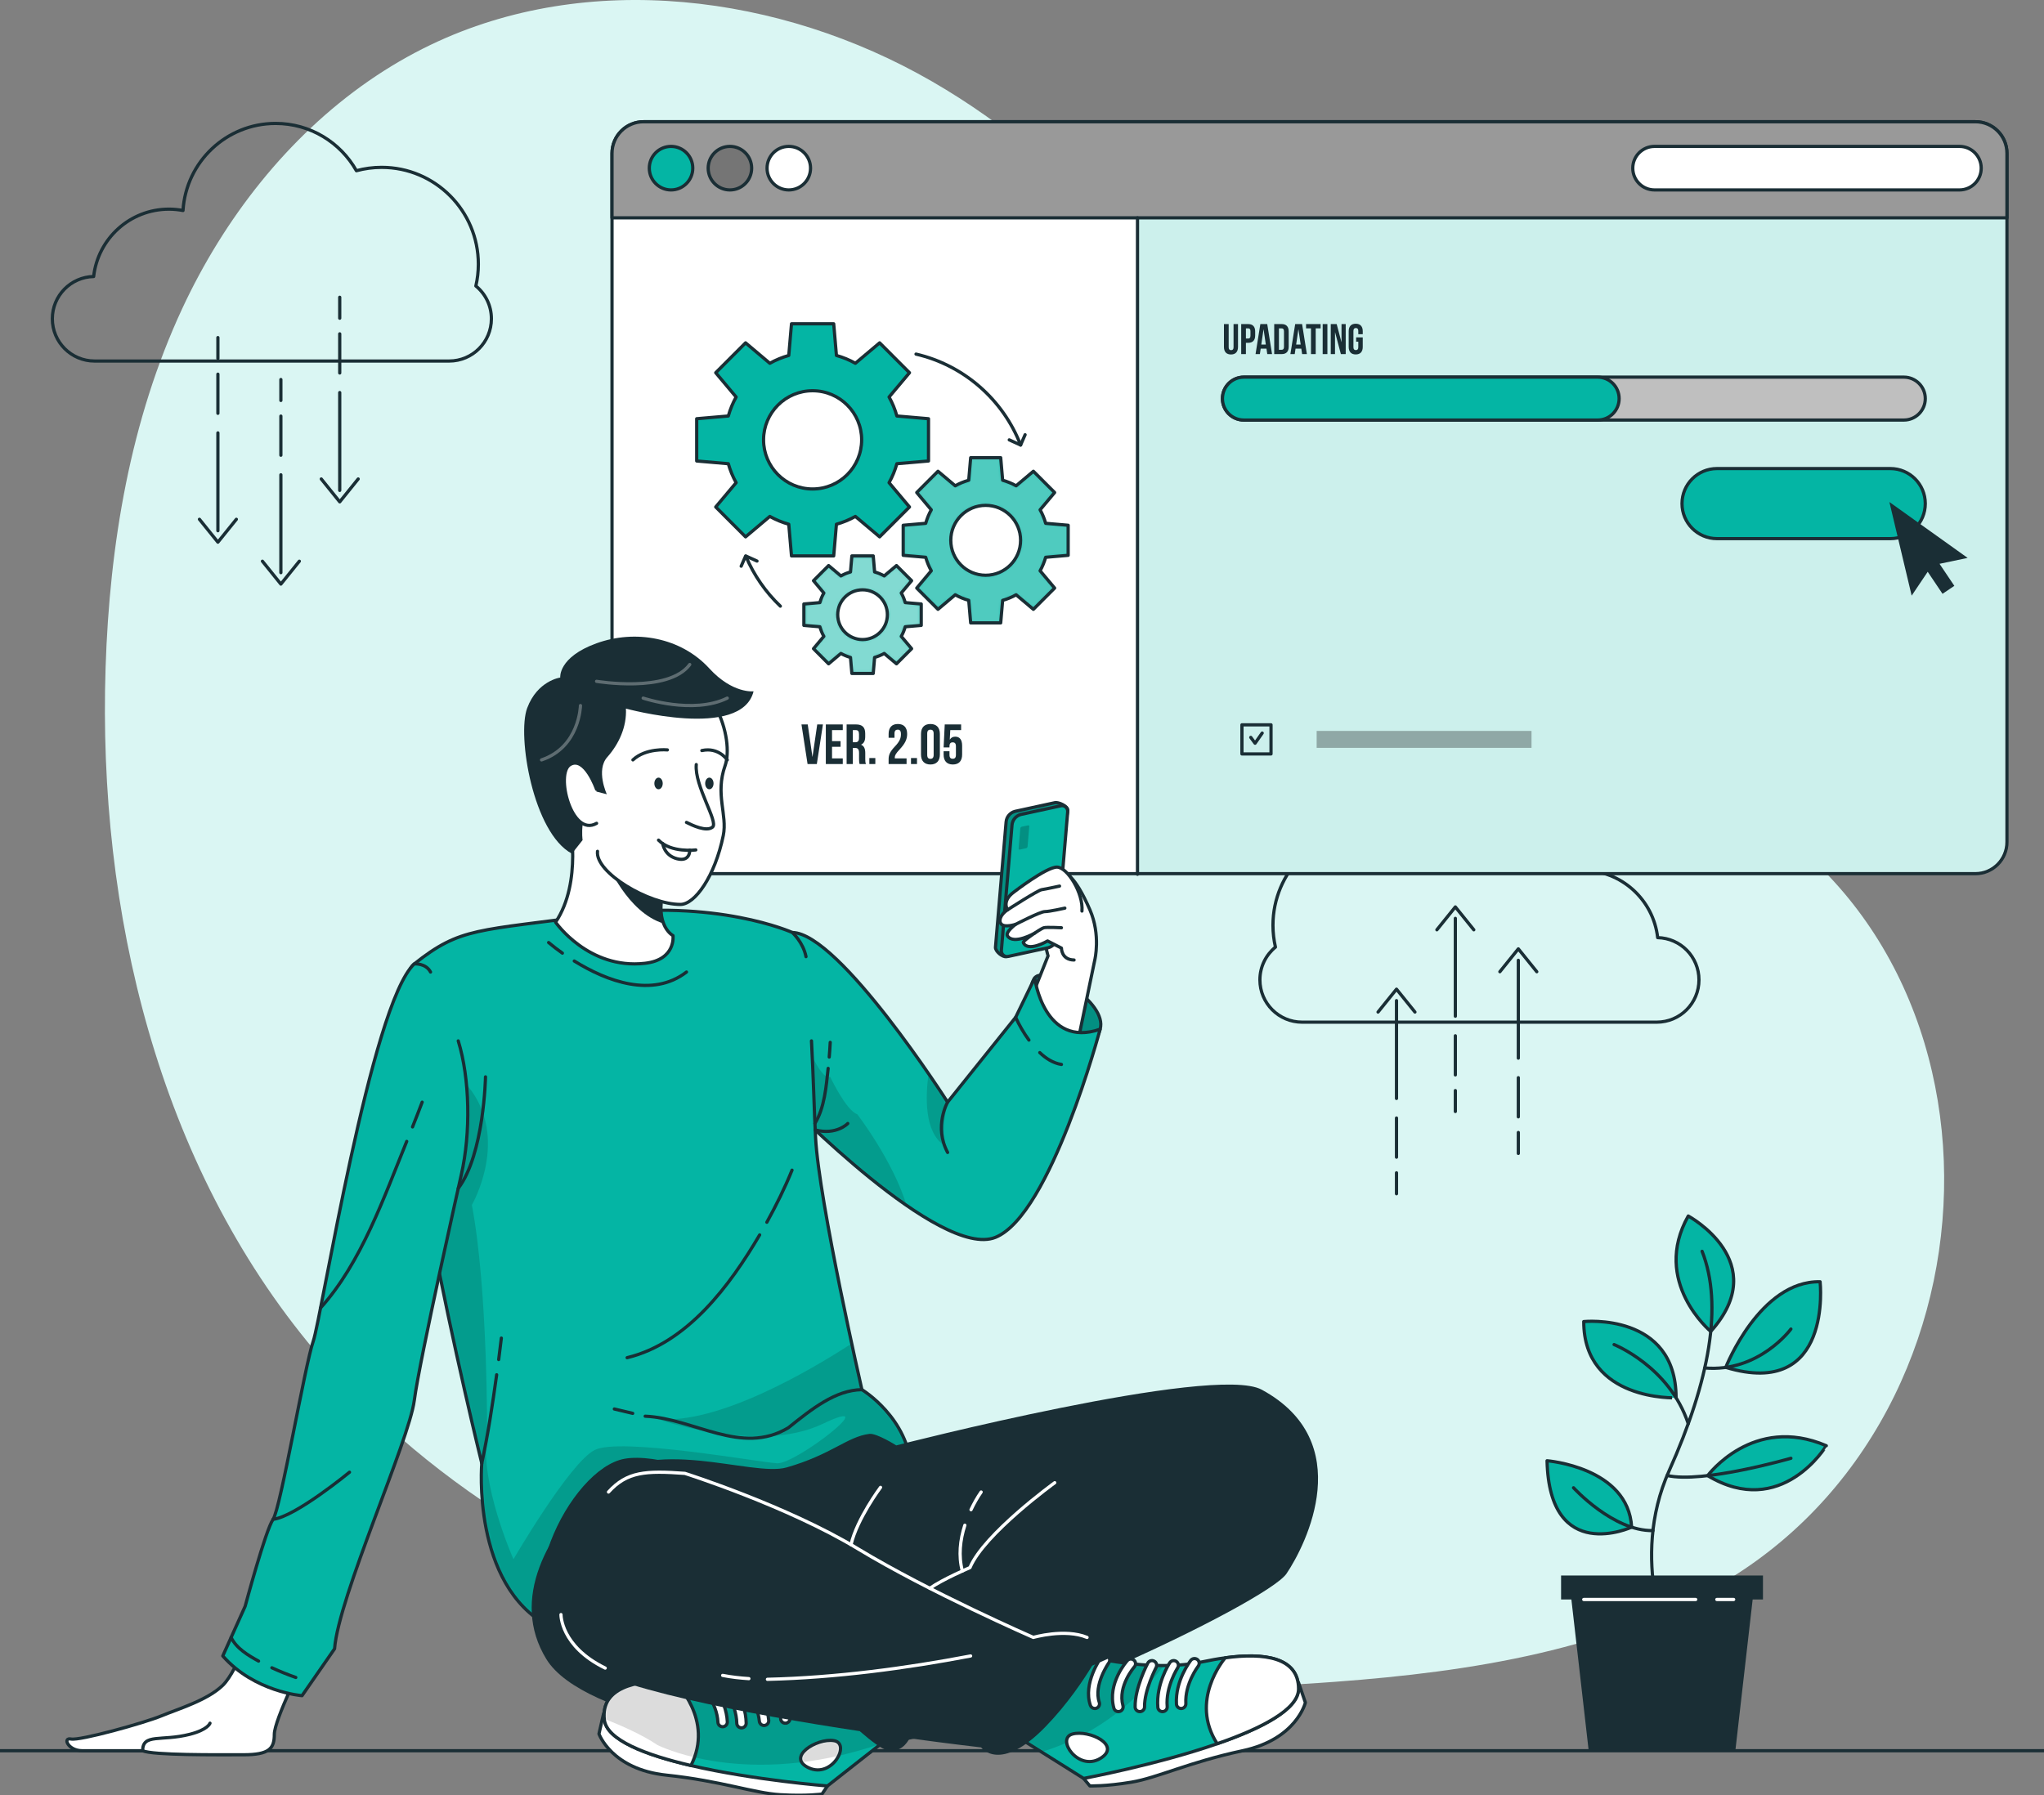 <svg width="634" height="557" viewBox="0 0 634 557" fill="none" xmlns="http://www.w3.org/2000/svg">
<rect x="0" y="0" width="634" height="557" fill="#808080" stroke="none"/>
<g clip-path="url(#clip0_10228_6644)">
<path d="M114.343 25.123C120.468 20.878 126.916 17.099 133.671 13.864C182.353 -9.461 242.11 -1.781 288.898 25.154C335.686 52.088 370.697 96.12 396.178 143.768C407.82 165.538 418.23 188.929 436.932 205.025C461.047 225.778 493.614 230.463 522.349 241.764C626.835 282.862 628.029 433.545 536.445 489.809C500.342 511.989 455.758 518.679 414.273 521.776C356.808 526.068 298.294 523.87 242.798 508.328C187.302 492.787 134.794 463.224 97.666 419.083C49.041 361.274 30.298 282.675 32.75 207.125C33.991 168.89 40.409 130.336 56.555 95.668C69.537 67.797 89.219 42.535 114.343 25.123Z" fill="#DAF6F3"/>
<path d="M147.601 88.728C148.101 86.554 148.373 84.293 148.373 81.968C148.373 65.375 134.943 51.924 118.377 51.924C115.668 51.924 113.045 52.29 110.548 52.965C105.61 44.21 96.237 38.295 85.481 38.295C70.194 38.295 57.698 50.234 56.763 65.309C55.351 65.044 53.9 64.89 52.41 64.89C40.318 64.89 30.37 74.032 29.047 85.79C21.946 85.944 16.235 91.746 16.235 98.894C16.235 106.139 22.099 112.012 29.332 112.012H139.323C146.557 112.012 152.421 106.139 152.421 98.894C152.425 94.792 150.545 91.133 147.601 88.728Z" stroke="#1A2E35" stroke-miterlimit="10" stroke-linecap="round" stroke-linejoin="round"/>
<path d="M67.586 134.303V164.662" stroke="#1A2E35" stroke-miterlimit="10" stroke-linecap="round" stroke-linejoin="round"/>
<path d="M67.586 116.087V128.231" stroke="#1A2E35" stroke-miterlimit="10" stroke-linecap="round" stroke-linejoin="round"/>
<path d="M67.586 104.739V111.235" stroke="#1A2E35" stroke-miterlimit="10" stroke-linecap="round" stroke-linejoin="round"/>
<path d="M61.862 161.112L67.587 168.21L73.311 161.112" stroke="#1A2E35" stroke-miterlimit="10" stroke-linecap="round" stroke-linejoin="round"/>
<path d="M87.122 147.309V177.668" stroke="#1A2E35" stroke-miterlimit="10" stroke-linecap="round" stroke-linejoin="round"/>
<path d="M87.122 129.095V141.238" stroke="#1A2E35" stroke-miterlimit="10" stroke-linecap="round" stroke-linejoin="round"/>
<path d="M87.122 117.747V124.242" stroke="#1A2E35" stroke-miterlimit="10" stroke-linecap="round" stroke-linejoin="round"/>
<path d="M81.398 174.12L87.122 181.218L92.847 174.12" stroke="#1A2E35" stroke-miterlimit="10" stroke-linecap="round" stroke-linejoin="round"/>
<path d="M105.376 121.792V152.151" stroke="#1A2E35" stroke-miterlimit="10" stroke-linecap="round" stroke-linejoin="round"/>
<path d="M105.376 103.577V115.72" stroke="#1A2E35" stroke-miterlimit="10" stroke-linecap="round" stroke-linejoin="round"/>
<path d="M105.376 92.228V98.724" stroke="#1A2E35" stroke-miterlimit="10" stroke-linecap="round" stroke-linejoin="round"/>
<path d="M99.652 148.603L105.377 155.7L111.101 148.603" stroke="#1A2E35" stroke-miterlimit="10" stroke-linecap="round" stroke-linejoin="round"/>
<path d="M395.614 293.844C395.114 291.67 394.842 289.41 394.842 287.085C394.842 270.492 408.272 257.041 424.838 257.041C427.547 257.041 430.17 257.407 432.667 258.081C437.606 249.327 446.978 243.412 457.735 243.412C473.021 243.412 485.517 255.351 486.452 270.426C487.864 270.161 489.315 270.007 490.805 270.007C502.897 270.007 512.845 279.149 514.168 290.906C521.269 291.06 526.979 296.863 526.979 304.01C526.979 311.256 521.115 317.129 513.881 317.129H403.891C396.657 317.129 390.793 311.256 390.793 304.01C390.792 299.909 392.672 296.25 395.614 293.844Z" stroke="#1A2E35" stroke-miterlimit="10" stroke-linecap="round" stroke-linejoin="round"/>
<path d="M470.948 328.291V297.932" stroke="#1A2E35" stroke-miterlimit="10" stroke-linecap="round" stroke-linejoin="round"/>
<path d="M470.948 346.507V334.362" stroke="#1A2E35" stroke-miterlimit="10" stroke-linecap="round" stroke-linejoin="round"/>
<path d="M470.948 357.854V351.358" stroke="#1A2E35" stroke-miterlimit="10" stroke-linecap="round" stroke-linejoin="round"/>
<path d="M476.673 301.481L470.948 294.384L465.224 301.481" stroke="#1A2E35" stroke-miterlimit="10" stroke-linecap="round" stroke-linejoin="round"/>
<path d="M451.413 315.284V284.925" stroke="#1A2E35" stroke-miterlimit="10" stroke-linecap="round" stroke-linejoin="round"/>
<path d="M451.413 333.499V321.356" stroke="#1A2E35" stroke-miterlimit="10" stroke-linecap="round" stroke-linejoin="round"/>
<path d="M451.413 344.846V338.352" stroke="#1A2E35" stroke-miterlimit="10" stroke-linecap="round" stroke-linejoin="round"/>
<path d="M457.137 288.473L451.413 281.376L445.688 288.473" stroke="#1A2E35" stroke-miterlimit="10" stroke-linecap="round" stroke-linejoin="round"/>
<path d="M433.16 340.802V310.443" stroke="#1A2E35" stroke-miterlimit="10" stroke-linecap="round" stroke-linejoin="round"/>
<path d="M433.16 359.017V346.874" stroke="#1A2E35" stroke-miterlimit="10" stroke-linecap="round" stroke-linejoin="round"/>
<path d="M433.16 370.366V363.87" stroke="#1A2E35" stroke-miterlimit="10" stroke-linecap="round" stroke-linejoin="round"/>
<path d="M438.884 313.991L433.16 306.895L427.436 313.991" stroke="#1A2E35" stroke-miterlimit="10" stroke-linecap="round" stroke-linejoin="round"/>
<path d="M0 543.168H634" stroke="#1A2E35" stroke-miterlimit="10"/>
<path d="M479.858 453.203C479.858 453.203 505.042 455.193 506.092 473.804C506.092 473.804 480.591 485.565 479.858 453.203Z" fill="#04B5A4" stroke="#1A2E35" stroke-miterlimit="10" stroke-linecap="round" stroke-linejoin="round"/>
<path d="M529.677 457.824C529.677 457.824 543.747 438.772 566.481 448.543C566.479 448.543 552.597 471.576 529.677 457.824Z" fill="#04B5A4" stroke="#1A2E35" stroke-miterlimit="10" stroke-linecap="round" stroke-linejoin="round"/>
<path d="M564.553 397.672C564.553 397.672 568.599 434.325 535.288 424.232C535.288 424.232 545.866 397.286 564.553 397.672Z" fill="#04B5A4" stroke="#1A2E35" stroke-miterlimit="10" stroke-linecap="round" stroke-linejoin="round"/>
<path d="M523.655 377.269C523.655 377.269 549.998 391.498 530.629 413.089C530.629 413.089 512.153 397.669 523.655 377.269Z" fill="#04B5A4" stroke="#1A2E35" stroke-miterlimit="10" stroke-linecap="round" stroke-linejoin="round"/>
<path d="M491.239 410.022C491.239 410.022 519.882 407.127 519.882 433.683C519.884 433.683 491.239 434.814 491.239 410.022Z" fill="#04B5A4" stroke="#1A2E35" stroke-miterlimit="10" stroke-linecap="round" stroke-linejoin="round"/>
<path d="M518.251 511.712C518.251 511.712 505.192 484.264 517.726 456.309C530.261 428.354 534.5 404.812 527.949 388.218" stroke="#1A2E35" stroke-miterlimit="10" stroke-linecap="round" stroke-linejoin="round"/>
<path d="M500.649 417.161C500.649 417.161 517.818 423.993 523.654 441.706" stroke="#1A2E35" stroke-miterlimit="10" stroke-linecap="round" stroke-linejoin="round"/>
<path d="M555.499 412.337C555.499 412.337 545.577 425.874 528.768 424.412" stroke="#1A2E35" stroke-miterlimit="10" stroke-linecap="round" stroke-linejoin="round"/>
<path d="M555.499 452.436C555.499 452.436 528.02 460.365 517.1 457.77" stroke="#1A2E35" stroke-miterlimit="10" stroke-linecap="round" stroke-linejoin="round"/>
<path d="M488.071 461.584C488.071 461.584 500.354 475.086 512.707 474.875" stroke="#1A2E35" stroke-miterlimit="10" stroke-linecap="round" stroke-linejoin="round"/>
<path d="M486.688 489.963H544.351L538.311 542.756H492.728L486.688 489.963Z" fill="#1A2E35"/>
<path d="M546.814 496.245H484.224C484.217 496.245 484.209 496.239 484.209 496.23V488.812C484.209 488.805 484.215 488.798 484.224 488.798H546.814C546.822 488.798 546.829 488.803 546.829 488.812V496.23C546.829 496.237 546.823 496.245 546.814 496.245Z" fill="#1A2E35"/>
<path d="M491.239 496.245H525.97" stroke="white" stroke-miterlimit="10" stroke-linecap="round" stroke-linejoin="round"/>
<path d="M532.52 496.245H537.739" stroke="white" stroke-miterlimit="10" stroke-linecap="round" stroke-linejoin="round"/>
<path d="M622.507 47.572V261.257C622.507 266.671 618.124 271.06 612.719 271.06H199.635C194.23 271.06 189.833 266.671 189.833 261.257V47.572C189.833 42.158 194.23 37.769 199.635 37.769H612.719C618.124 37.769 622.507 42.158 622.507 47.572Z" fill="white"/>
<mask id="mask0_10228_6644" style="mask-type:luminance" maskUnits="userSpaceOnUse" x="189" y="37" width="434" height="235">
<path d="M622.507 47.572V261.257C622.507 266.671 618.124 271.06 612.719 271.06H199.635C194.23 271.06 189.833 266.671 189.833 261.257V47.572C189.833 42.158 194.23 37.769 199.635 37.769H612.719C618.124 37.769 622.507 42.158 622.507 47.572Z" fill="white"/>
</mask>
<g mask="url(#mask0_10228_6644)">
<path opacity="0.2" d="M622.507 58.927V261.255C622.507 266.669 618.124 271.059 612.719 271.059H352.83V58.927H622.507Z" fill="#04B5A4"/>
</g>
<path d="M622.507 47.572V261.257C622.507 266.671 618.124 271.06 612.719 271.06H199.635C194.23 271.06 189.833 266.671 189.833 261.257V47.572C189.833 42.158 194.23 37.769 199.635 37.769H612.719C618.124 37.769 622.507 42.158 622.507 47.572Z" stroke="#1A2E35" stroke-miterlimit="10" stroke-linecap="round" stroke-linejoin="round"/>
<path d="M586.326 145.373H532.572C526.578 145.373 521.72 150.24 521.72 156.242C521.72 162.246 526.579 167.114 532.572 167.114H586.326C592.32 167.114 597.179 162.246 597.179 156.242C597.178 150.24 592.319 145.373 586.326 145.373Z" fill="#04B5A4" stroke="#1A2E35" stroke-miterlimit="10" stroke-linecap="round" stroke-linejoin="round"/>
<path d="M622.507 47.572V67.59H189.832V47.572C189.832 42.158 194.229 37.769 199.634 37.769H612.719C618.124 37.769 622.507 42.158 622.507 47.572Z" fill="#999999" stroke="#1A2E35" stroke-miterlimit="10" stroke-linecap="round" stroke-linejoin="round"/>
<path d="M208.141 58.927C211.865 58.927 214.883 55.903 214.883 52.173C214.883 48.444 211.865 45.42 208.141 45.42C204.417 45.42 201.398 48.444 201.398 52.173C201.398 55.903 204.417 58.927 208.141 58.927Z" fill="#04B5A4" stroke="#1A2E35" stroke-miterlimit="10" stroke-linecap="round" stroke-linejoin="round"/>
<path d="M226.402 58.927C230.126 58.927 233.145 55.903 233.145 52.173C233.145 48.444 230.126 45.42 226.402 45.42C222.678 45.42 219.66 48.444 219.66 52.173C219.66 55.903 222.678 58.927 226.402 58.927Z" fill="#757575" stroke="#1A2E35" stroke-miterlimit="10" stroke-linecap="round" stroke-linejoin="round"/>
<path d="M244.665 58.927C248.389 58.927 251.408 55.903 251.408 52.173C251.408 48.444 248.389 45.42 244.665 45.42C240.941 45.42 237.922 48.444 237.922 52.173C237.922 55.903 240.941 58.927 244.665 58.927Z" fill="white" stroke="#1A2E35" stroke-miterlimit="10" stroke-linecap="round" stroke-linejoin="round"/>
<path d="M352.823 67.59V271.25" stroke="#1A2E35" stroke-miterlimit="10" stroke-linecap="round" stroke-linejoin="round"/>
<path d="M607.783 58.927H513.19C509.467 58.927 506.447 55.903 506.447 52.173C506.447 48.444 509.467 45.42 513.19 45.42H607.783C611.507 45.42 614.526 48.444 614.526 52.173C614.526 55.903 611.508 58.927 607.783 58.927Z" fill="white" stroke="#1A2E35" stroke-miterlimit="10" stroke-linecap="round" stroke-linejoin="round"/>
<path d="M590.532 130.322H385.824C382.154 130.322 379.178 127.341 379.178 123.665C379.178 119.989 382.154 117.008 385.824 117.008H590.532C594.202 117.008 597.178 119.989 597.178 123.665C597.178 127.342 594.203 130.322 590.532 130.322Z" fill="#BFBFBF" stroke="#1A2E35" stroke-miterlimit="10"/>
<path d="M495.569 130.322H385.823C382.153 130.322 379.176 127.341 379.176 123.665C379.176 119.989 382.153 117.008 385.823 117.008H495.569C499.239 117.008 502.216 119.989 502.216 123.665C502.216 127.342 499.241 130.322 495.569 130.322Z" fill="#04B5A4" stroke="#1A2E35" stroke-miterlimit="10" stroke-linecap="round" stroke-linejoin="round"/>
<path d="M394.24 224.879H385.221V233.913H394.24V224.879Z" stroke="#1A2E35" stroke-miterlimit="10" stroke-linecap="round" stroke-linejoin="round"/>
<path d="M387.961 228.777L389.293 230.588L391.501 227.44" stroke="#1A2E35" stroke-miterlimit="10" stroke-linecap="round" stroke-linejoin="round"/>
<path opacity="0.3" d="M475.013 232.026H408.422C408.408 232.026 408.396 232.014 408.396 232V226.793C408.396 226.778 408.408 226.767 408.422 226.767H475.013C475.028 226.767 475.039 226.778 475.039 226.793V232C475.039 232.014 475.028 232.026 475.013 232.026Z" fill="black"/>
<path d="M251.994 234.782H252.028L253.483 224.761H255.253L253.361 237.047H250.488L248.597 224.761H250.542L251.994 234.782Z" fill="#1A2E35"/>
<path d="M258.077 229.938H260.723V231.693H258.077V235.292H261.407V237.047H256.151V224.761H261.407V226.517H258.077V229.938Z" fill="#1A2E35"/>
<path d="M266.631 237.045C266.526 236.73 266.456 236.536 266.456 235.536V233.605C266.456 232.464 266.071 232.043 265.195 232.043H264.528V237.044H262.602V224.758H265.511C267.509 224.758 268.367 225.689 268.367 227.584V228.55C268.367 229.813 267.963 230.62 267.104 231.024V231.059C268.068 231.463 268.382 232.375 268.382 233.657V235.552C268.382 236.149 268.4 236.588 268.592 237.044H266.631V237.045ZM264.528 226.515V230.289H265.282C266.001 230.289 266.439 229.974 266.439 228.99V227.78C266.439 226.901 266.14 226.515 265.458 226.515H264.528Z" fill="#1A2E35"/>
<path d="M271.507 235.185V237.045H269.649V235.185H271.507Z" fill="#1A2E35"/>
<path d="M278.449 226.376C277.836 226.376 277.451 226.708 277.451 227.586V228.903H275.629V227.709C275.629 225.744 276.61 224.622 278.502 224.622C280.394 224.622 281.375 225.745 281.375 227.709C281.375 229.342 280.779 230.659 278.992 232.571C277.853 233.8 277.537 234.378 277.537 235.028C277.537 235.116 277.537 235.202 277.554 235.292H281.198V237.047H275.626V235.538C275.626 234.168 276.116 233.132 277.553 231.623C279.025 230.062 279.446 229.096 279.446 227.78C279.447 226.675 279.062 226.376 278.449 226.376Z" fill="#1A2E35"/>
<path d="M284.428 235.185V237.045H282.57V235.185H284.428Z" fill="#1A2E35"/>
<path d="M285.673 227.709C285.673 225.744 286.707 224.622 288.599 224.622C290.491 224.622 291.525 225.745 291.525 227.709V234.099C291.525 236.064 290.491 237.186 288.599 237.186C286.707 237.186 285.673 236.063 285.673 234.099V227.709ZM287.599 234.221C287.599 235.099 287.986 235.431 288.597 235.431C289.211 235.431 289.596 235.099 289.596 234.221V227.587C289.596 226.709 289.211 226.377 288.597 226.377C287.984 226.377 287.599 226.709 287.599 227.587V234.221Z" fill="#1A2E35"/>
<path d="M294.507 233.079V234.221C294.507 235.099 294.893 235.414 295.505 235.414C296.119 235.414 296.504 235.097 296.504 234.221V231.518C296.504 230.64 296.119 230.308 295.505 230.308C294.892 230.308 294.507 230.64 294.507 231.518V231.886H292.686L293.036 224.761H298.117V226.517H294.753L294.595 229.447H294.629C294.98 228.869 295.523 228.552 296.294 228.552C297.713 228.552 298.431 229.552 298.431 231.361V234.099C298.431 236.064 297.45 237.186 295.558 237.186C293.665 237.186 292.686 236.063 292.686 234.099V233.08H294.507V233.079Z" fill="#1A2E35"/>
<path d="M242.045 188.059C237.503 183.733 233.843 178.485 231.365 172.615" stroke="#1A2E35" stroke-miterlimit="10" stroke-linecap="round" stroke-linejoin="round"/>
<path d="M284.125 109.86C299.016 113.317 311.136 124.024 316.571 138.068" stroke="#1A2E35" stroke-miterlimit="10" stroke-linecap="round" stroke-linejoin="round"/>
<path d="M288 143.023V129.91L278.194 129.064C277.609 126.993 276.799 125.019 275.769 123.178L282.099 115.641L272.841 106.368L265.317 112.709C263.48 111.677 261.509 110.866 259.441 110.28L258.596 100.458H245.504L244.66 110.28C242.591 110.866 240.62 111.677 238.783 112.709L231.258 106.368L222 115.641L228.33 123.177C227.3 125.017 226.49 126.991 225.905 129.063L216.099 129.909V143.022L225.905 143.868C226.49 145.939 227.3 147.913 228.33 149.754L222 157.29L231.258 166.562L238.782 160.222C240.619 161.254 242.59 162.065 244.658 162.651L245.503 172.473H258.595L259.439 162.651C261.508 162.065 263.479 161.254 265.316 160.222L272.84 166.562L282.098 157.29L275.767 149.752C276.797 147.912 277.608 145.938 278.192 143.866L288 143.023ZM252.05 151.705C243.648 151.705 236.837 144.882 236.837 136.467C236.837 128.052 243.648 121.229 252.05 121.229C260.452 121.229 267.264 128.052 267.264 136.467C267.264 144.882 260.452 151.705 252.05 151.705Z" fill="#04B5A4" stroke="#1A2E35" stroke-miterlimit="10" stroke-linecap="round" stroke-linejoin="round"/>
<path d="M331.319 172.294V162.963L324.341 162.36C323.926 160.885 323.348 159.481 322.616 158.172L327.121 152.808L320.533 146.21L315.178 150.722C313.871 149.988 312.469 149.41 310.996 148.994L310.394 142.005H301.078L300.476 148.994C299.003 149.41 297.601 149.988 296.294 150.722L290.939 146.21L284.352 152.808L288.856 158.172C288.124 159.481 287.546 160.885 287.131 162.36L280.153 162.963V172.294L287.131 172.897C287.546 174.372 288.124 175.776 288.856 177.086L284.352 182.449L290.939 189.047L296.294 184.535C297.601 185.269 299.003 185.847 300.476 186.263L301.078 193.253H310.394L310.996 186.263C312.469 185.847 313.871 185.269 315.178 184.535L320.532 189.047L327.119 182.449L322.614 177.086C323.347 175.776 323.924 174.372 324.34 172.897L331.319 172.294ZM305.736 178.472C299.758 178.472 294.911 173.618 294.911 167.63C294.911 161.642 299.758 156.788 305.736 156.788C311.715 156.788 316.561 161.642 316.561 167.63C316.561 173.618 311.715 178.472 305.736 178.472Z" fill="#04B5A4"/>
<mask id="mask1_10228_6644" style="mask-type:luminance" maskUnits="userSpaceOnUse" x="280" y="142" width="52" height="52">
<path d="M331.319 172.294V162.963L324.341 162.36C323.926 160.885 323.348 159.481 322.616 158.172L327.121 152.808L320.533 146.21L315.178 150.722C313.871 149.988 312.469 149.41 310.996 148.994L310.394 142.005H301.078L300.476 148.994C299.003 149.41 297.601 149.988 296.294 150.722L290.939 146.21L284.352 152.808L288.856 158.172C288.124 159.481 287.546 160.885 287.131 162.36L280.153 162.963V172.294L287.131 172.897C287.546 174.372 288.124 175.776 288.856 177.086L284.352 182.449L290.939 189.047L296.294 184.535C297.601 185.269 299.003 185.847 300.476 186.263L301.078 193.253H310.394L310.996 186.263C312.469 185.847 313.871 185.269 315.178 184.535L320.532 189.047L327.119 182.449L322.614 177.086C323.347 175.776 323.924 174.372 324.34 172.897L331.319 172.294ZM305.736 178.472C299.758 178.472 294.911 173.618 294.911 167.63C294.911 161.642 299.758 156.788 305.736 156.788C311.715 156.788 316.561 161.642 316.561 167.63C316.561 173.618 311.715 178.472 305.736 178.472Z" fill="white"/>
</mask>
<g mask="url(#mask1_10228_6644)">
<path opacity="0.3" d="M331.319 172.294V162.963L324.341 162.36C323.926 160.885 323.348 159.481 322.616 158.172L327.121 152.808L320.533 146.21L315.178 150.722C313.871 149.988 312.469 149.41 310.996 148.994L310.394 142.005H301.078L300.476 148.994C299.003 149.41 297.601 149.988 296.294 150.722L290.939 146.21L284.352 152.808L288.856 158.172C288.124 159.481 287.546 160.885 287.131 162.36L280.153 162.963V172.294L287.131 172.897C287.546 174.372 288.124 175.776 288.856 177.086L284.352 182.449L290.939 189.047L296.294 184.535C297.601 185.269 299.003 185.847 300.476 186.263L301.078 193.253H310.394L310.996 186.263C312.469 185.847 313.871 185.269 315.178 184.535L320.532 189.047L327.119 182.449L322.614 177.086C323.347 175.776 323.924 174.372 324.34 172.897L331.319 172.294ZM305.736 178.472C299.758 178.472 294.911 173.618 294.911 167.63C294.911 161.642 299.758 156.788 305.736 156.788C311.715 156.788 316.561 161.642 316.561 167.63C316.561 173.618 311.715 178.472 305.736 178.472Z" fill="white"/>
</g>
<path d="M331.319 172.294V162.963L324.341 162.36C323.926 160.885 323.348 159.481 322.616 158.172L327.121 152.808L320.533 146.21L315.178 150.722C313.871 149.988 312.469 149.41 310.996 148.994L310.394 142.005H301.078L300.476 148.994C299.003 149.41 297.601 149.988 296.294 150.722L290.939 146.21L284.352 152.808L288.856 158.172C288.124 159.481 287.546 160.885 287.131 162.36L280.153 162.963V172.294L287.131 172.897C287.546 174.372 288.124 175.776 288.856 177.086L284.352 182.449L290.939 189.047L296.294 184.535C297.601 185.269 299.003 185.848 300.476 186.263L301.078 193.253H310.394L310.996 186.263C312.469 185.848 313.871 185.269 315.178 184.535L320.532 189.047L327.119 182.449L322.614 177.086C323.347 175.776 323.924 174.372 324.34 172.897L331.319 172.294ZM305.736 178.472C299.758 178.472 294.911 173.618 294.911 167.63C294.911 161.642 299.758 156.788 305.736 156.788C311.715 156.788 316.561 161.642 316.561 167.63C316.561 173.618 311.715 178.472 305.736 178.472Z" stroke="#1A2E35" stroke-miterlimit="10" stroke-linecap="round" stroke-linejoin="round"/>
<path d="M285.746 194.028V187.388L280.78 186.96C280.485 185.911 280.074 184.911 279.552 183.979L282.758 180.163L278.071 175.468L274.262 178.68C273.331 178.157 272.334 177.746 271.285 177.45L270.857 172.476H264.228L263.8 177.45C262.753 177.746 261.755 178.157 260.824 178.68L257.014 175.468L252.327 180.163L255.533 183.979C255.012 184.911 254.601 185.909 254.305 186.96L249.339 187.388V194.028L254.305 194.457C254.601 195.506 255.012 196.506 255.533 197.438L252.327 201.254L257.014 205.948L260.824 202.737C261.755 203.259 262.752 203.671 263.8 203.967L264.228 208.941H270.857L271.285 203.967C272.333 203.671 273.331 203.259 274.262 202.737L278.071 205.948L282.758 201.254L279.552 197.438C280.074 196.506 280.485 195.507 280.78 194.457L285.746 194.028ZM267.542 198.425C263.287 198.425 259.838 194.971 259.838 190.709C259.838 186.447 263.287 182.993 267.542 182.993C271.797 182.993 275.246 186.447 275.246 190.709C275.246 194.971 271.797 198.425 267.542 198.425Z" fill="#04B5A4"/>
<mask id="mask2_10228_6644" style="mask-type:luminance" maskUnits="userSpaceOnUse" x="249" y="172" width="37" height="37">
<path d="M285.746 194.028V187.388L280.78 186.96C280.485 185.911 280.074 184.911 279.552 183.979L282.758 180.163L278.071 175.468L274.262 178.68C273.331 178.157 272.334 177.746 271.285 177.45L270.857 172.476H264.228L263.8 177.45C262.753 177.746 261.755 178.157 260.824 178.68L257.014 175.468L252.327 180.163L255.533 183.979C255.012 184.911 254.601 185.909 254.305 186.96L249.339 187.388V194.028L254.305 194.457C254.601 195.506 255.012 196.506 255.533 197.438L252.327 201.254L257.014 205.948L260.824 202.737C261.755 203.259 262.752 203.671 263.8 203.967L264.228 208.941H270.857L271.285 203.967C272.333 203.671 273.331 203.259 274.262 202.737L278.071 205.948L282.758 201.254L279.552 197.438C280.074 196.506 280.485 195.507 280.78 194.457L285.746 194.028ZM267.542 198.425C263.287 198.425 259.838 194.971 259.838 190.709C259.838 186.447 263.287 182.993 267.542 182.993C271.797 182.993 275.246 186.447 275.246 190.709C275.246 194.971 271.797 198.425 267.542 198.425Z" fill="white"/>
</mask>
<g mask="url(#mask2_10228_6644)">
<path opacity="0.5" d="M285.746 194.028V187.388L280.78 186.96C280.485 185.911 280.074 184.911 279.552 183.979L282.758 180.163L278.071 175.468L274.262 178.68C273.331 178.157 272.334 177.746 271.285 177.45L270.857 172.476H264.228L263.8 177.45C262.753 177.746 261.755 178.157 260.824 178.68L257.014 175.468L252.327 180.163L255.533 183.979C255.012 184.911 254.601 185.909 254.305 186.96L249.339 187.388V194.028L254.305 194.457C254.601 195.506 255.012 196.506 255.533 197.438L252.327 201.254L257.014 205.948L260.824 202.737C261.755 203.259 262.752 203.671 263.8 203.967L264.228 208.941H270.857L271.285 203.967C272.333 203.671 273.331 203.259 274.262 202.737L278.071 205.948L282.758 201.254L279.552 197.438C280.074 196.506 280.485 195.507 280.78 194.457L285.746 194.028ZM267.542 198.425C263.287 198.425 259.838 194.971 259.838 190.709C259.838 186.447 263.287 182.993 267.542 182.993C271.797 182.993 275.246 186.447 275.246 190.709C275.246 194.971 271.797 198.425 267.542 198.425Z" fill="white"/>
</g>
<path d="M285.746 194.028V187.388L280.78 186.96C280.485 185.911 280.074 184.911 279.552 183.979L282.758 180.163L278.071 175.468L274.262 178.68C273.331 178.157 272.334 177.746 271.285 177.45L270.857 172.476H264.228L263.8 177.45C262.753 177.746 261.755 178.157 260.824 178.68L257.014 175.468L252.327 180.163L255.533 183.979C255.012 184.911 254.601 185.909 254.305 186.96L249.339 187.388V194.028L254.305 194.457C254.601 195.506 255.012 196.506 255.533 197.438L252.327 201.254L257.014 205.948L260.824 202.737C261.755 203.259 262.752 203.671 263.8 203.967L264.228 208.941H270.857L271.285 203.967C272.333 203.671 273.331 203.259 274.262 202.737L278.071 205.948L282.758 201.254L279.552 197.438C280.074 196.506 280.485 195.507 280.78 194.457L285.746 194.028ZM267.542 198.425C263.287 198.425 259.838 194.971 259.838 190.709C259.838 186.447 263.287 182.993 267.542 182.993C271.797 182.993 275.246 186.447 275.246 190.709C275.246 194.971 271.797 198.425 267.542 198.425Z" stroke="#1A2E35" stroke-miterlimit="10" stroke-linecap="round" stroke-linejoin="round"/>
<path d="M313.049 136.474L316.572 138.068L317.961 134.881" stroke="#1A2E35" stroke-miterlimit="10" stroke-linecap="round" stroke-linejoin="round"/>
<path d="M234.807 174.07L231.285 172.476L229.895 175.664" stroke="#1A2E35" stroke-miterlimit="10" stroke-linecap="round" stroke-linejoin="round"/>
<path d="M381.105 100.544V107.731C381.105 108.395 381.397 108.636 381.861 108.636C382.326 108.636 382.618 108.397 382.618 107.731V100.544H384V107.637C384 109.128 383.254 109.979 381.819 109.979C380.386 109.979 379.64 109.128 379.64 107.637V100.544H381.105Z" fill="#1A2E35"/>
<path d="M389.325 102.848V104.059C389.325 105.549 388.606 106.361 387.144 106.361H386.453V109.86H384.992V100.544H387.144C388.608 100.544 389.325 101.357 389.325 102.848ZM386.455 101.875V105.029H387.145C387.611 105.029 387.864 104.816 387.864 104.151V102.754C387.864 102.089 387.611 101.876 387.145 101.876H386.455V101.875Z" fill="#1A2E35"/>
<path d="M394.558 109.86H393.082L392.83 108.171H391.035L390.783 109.86H389.441L390.929 100.544H393.068L394.558 109.86ZM391.222 106.906H392.63L391.937 102.196H391.912L391.222 106.906Z" fill="#1A2E35"/>
<path d="M395.231 100.544H397.543C399.004 100.544 399.722 101.357 399.722 102.848V107.558C399.722 109.049 399.004 109.86 397.543 109.86H395.231V100.544ZM396.692 101.875V108.529H397.515C397.981 108.529 398.259 108.289 398.259 107.624V102.78C398.259 102.114 397.979 101.875 397.515 101.875H396.692Z" fill="#1A2E35"/>
<path d="M405.366 109.86H403.89L403.638 108.171H401.843L401.591 109.86H400.249L401.737 100.544H403.876L405.366 109.86ZM402.032 106.906H403.439L402.747 102.196H402.721L402.032 106.906Z" fill="#1A2E35"/>
<path d="M405.11 100.544H409.628V101.875H408.101V109.86H406.638V101.875H405.11V100.544Z" fill="#1A2E35"/>
<path d="M410.263 100.544H411.725V109.86H410.263V100.544Z" fill="#1A2E35"/>
<path d="M414.115 103.114H414.088V109.86H412.772V100.544H414.606L416.08 106.121H416.107V100.544H417.409V109.86H415.908L414.115 103.114Z" fill="#1A2E35"/>
<path d="M420.648 104.67H422.694V107.624C422.694 109.115 421.951 109.966 420.515 109.966C419.08 109.966 418.335 109.115 418.335 107.624V102.78C418.335 101.289 419.078 100.438 420.515 100.438C421.95 100.438 422.694 101.289 422.694 102.78V103.685H421.312V102.686C421.312 102.022 421.019 101.768 420.555 101.768C420.089 101.768 419.798 102.022 419.798 102.686V107.716C419.798 108.382 420.091 108.621 420.555 108.621C421.02 108.621 421.312 108.382 421.312 107.716V106H420.647V104.67H420.648Z" fill="#1A2E35"/>
<path d="M610.317 173.094L586.044 155.752L592.953 184.803L597.929 177.396L602.524 184.232L606.189 181.761L601.594 174.925L610.317 173.094Z" fill="#1A2E35"/>
<path d="M320.938 303.425C323.934 299.201 343.661 310.962 341.234 319.319C338.806 327.675 330.916 326.773 326.292 322.334C321.669 317.896 317.729 307.95 320.938 303.425Z" fill="#04B5A4"/>
<mask id="mask3_10228_6644" style="mask-type:luminance" maskUnits="userSpaceOnUse" x="319" y="302" width="23" height="24">
<path d="M320.938 303.425C323.934 299.201 343.661 310.962 341.234 319.319C338.806 327.675 330.916 326.773 326.292 322.334C321.669 317.896 317.729 307.95 320.938 303.425Z" fill="white"/>
</mask>
<g mask="url(#mask3_10228_6644)">
<path opacity="0.3" d="M320.938 303.425C323.934 299.201 343.661 310.962 341.234 319.319C338.806 327.675 330.916 326.773 326.292 322.334C321.669 317.896 317.729 307.95 320.938 303.425Z" fill="black" fill-opacity="0.7"/>
</g>
<path d="M320.938 303.425C323.934 299.201 343.661 310.962 341.234 319.319C338.806 327.675 330.916 326.773 326.292 322.334C321.669 317.896 317.729 307.95 320.938 303.425Z" stroke="#1A2E35" stroke-miterlimit="10" stroke-linecap="round" stroke-linejoin="round"/>
<path d="M330.294 270.981C330.294 270.981 333.151 270.981 338.061 282.268C341.485 290.139 339.575 297.844 339.575 297.844L332.457 332.175L315.026 321.756L325.087 296.551C325.087 296.549 319.877 280.27 330.294 270.981Z" fill="white" stroke="#1A2E35" stroke-miterlimit="10" stroke-linecap="round" stroke-linejoin="round"/>
<path d="M323.278 293.083L312.166 296.775C310.991 297.077 308.671 295.113 308.774 293.902L312.071 255.004C312.205 253.433 313.314 252.119 314.838 251.726L327.148 249.049C328.323 248.747 331.279 250.154 331.177 251.364L326.045 289.804C325.911 291.377 324.802 292.692 323.278 293.083Z" fill="#04B5A4"/>
<mask id="mask4_10228_6644" style="mask-type:luminance" maskUnits="userSpaceOnUse" x="308" y="249" width="24" height="48">
<path d="M323.278 293.083L312.166 296.775C310.991 297.077 308.671 295.113 308.774 293.902L312.071 255.004C312.205 253.433 313.314 252.119 314.838 251.726L327.148 249.049C328.323 248.747 331.279 250.154 331.177 251.364L326.045 289.804C325.911 291.377 324.802 292.692 323.278 293.083Z" fill="white"/>
</mask>
<g mask="url(#mask4_10228_6644)">
<path opacity="0.3" d="M323.278 293.083L312.166 296.775C310.991 297.077 308.671 295.113 308.774 293.902L312.071 255.004C312.205 253.433 313.314 252.119 314.838 251.726L327.148 249.049C328.323 248.747 331.279 250.154 331.177 251.364L326.045 289.804C325.911 291.377 324.802 292.692 323.278 293.083Z" fill="black" fill-opacity="0.7"/>
</g>
<path d="M323.278 293.083L312.166 296.775C310.991 297.077 308.671 295.113 308.774 293.902L312.071 255.004C312.205 253.433 313.314 252.119 314.838 251.726L327.148 249.049C328.323 248.747 331.279 250.154 331.177 251.364L326.045 289.804C325.911 291.377 324.802 292.692 323.278 293.083Z" stroke="#1A2E35" stroke-miterlimit="10" stroke-linecap="round" stroke-linejoin="round"/>
<path d="M325.108 294.043L312.798 296.72C311.623 297.022 310.503 296.073 310.605 294.863L313.901 255.965C314.035 254.394 315.144 253.08 316.668 252.687L328.978 250.01C330.153 249.708 331.274 250.657 331.172 251.867L327.875 290.765C327.741 292.335 326.633 293.65 325.108 294.043Z" fill="#04B5A4" stroke="#1A2E35" stroke-miterlimit="10" stroke-linecap="round" stroke-linejoin="round"/>
<path opacity="0.3" d="M318.282 263.163L316.297 263.595C316.107 263.643 315.926 263.49 315.944 263.295L316.475 257.022C316.497 256.769 316.676 256.558 316.922 256.494L318.907 256.063C319.097 256.014 319.278 256.168 319.26 256.362L318.729 262.635C318.707 262.887 318.528 263.1 318.282 263.163Z" fill="black" fill-opacity="0.7"/>
<path d="M335.596 282.661C336.074 277.208 331.117 269.022 327.822 269.022C324.527 269.022 314.486 276.763 314.486 276.763C310.602 279.583 312.525 282.268 312.525 282.268C310.238 283.782 309.615 285.828 310.658 286.776C311.825 287.837 315.024 286.776 315.024 286.776C315.024 286.776 311.695 289.214 312.524 290.41C314.484 293.24 320.937 289.506 320.937 289.506C320.937 289.506 317.192 291.98 317.407 292.45C318.819 295.539 324.934 291.938 324.934 291.938L329.234 294.144C329.234 294.144 329.186 297.789 333.15 297.844" fill="white"/>
<path d="M335.596 282.661C336.074 277.208 331.117 269.022 327.822 269.022C324.527 269.022 314.486 276.763 314.486 276.763C310.602 279.583 312.525 282.268 312.525 282.268C310.238 283.782 309.615 285.828 310.658 286.776C311.825 287.837 315.024 286.776 315.024 286.776C315.024 286.776 311.695 289.214 312.524 290.41C314.484 293.24 320.937 289.506 320.937 289.506C320.937 289.506 317.192 291.98 317.407 292.45C318.819 295.539 324.934 291.938 324.934 291.938L329.234 294.144C329.234 294.144 329.186 297.789 333.15 297.844" stroke="#1A2E35" stroke-miterlimit="10" stroke-linecap="round" stroke-linejoin="round"/>
<path d="M312.526 282.268C312.526 282.268 321.924 276.187 323.109 276.022C324.294 275.858 328.646 274.912 328.646 274.912" fill="white"/>
<path d="M312.526 282.268C312.526 282.268 321.924 276.187 323.109 276.022C324.294 275.858 328.646 274.912 328.646 274.912" stroke="#1A2E35" stroke-miterlimit="10" stroke-linecap="round" stroke-linejoin="round"/>
<path d="M315.026 286.777C315.026 286.777 322.659 282.829 324.057 282.829C325.525 282.829 330.294 281.752 330.294 281.752" fill="white"/>
<path d="M315.026 286.777C315.026 286.777 322.659 282.829 324.057 282.829C325.525 282.829 330.294 281.752 330.294 281.752" stroke="#1A2E35" stroke-miterlimit="10" stroke-linecap="round" stroke-linejoin="round"/>
<path d="M320.938 289.508C320.938 289.508 322.968 288.096 323.763 287.84C324.557 287.584 329.234 287.84 329.234 287.84" fill="white"/>
<path d="M320.938 289.508C320.938 289.508 322.968 288.096 323.763 287.84C324.557 287.584 329.234 287.84 329.234 287.84" stroke="#1A2E35" stroke-miterlimit="10" stroke-linecap="round" stroke-linejoin="round"/>
<path d="M245.764 289.311C260.406 289.532 293.927 341.952 293.927 341.952L315.026 315.631L320.938 303.425C320.938 303.425 323.811 325.373 341.234 319.319C341.234 319.319 325.927 376.942 308.77 383.89C291.614 390.836 243.981 341.952 243.981 341.952L245.764 289.311Z" fill="#04B5A4"/>
<mask id="mask5_10228_6644" style="mask-type:luminance" maskUnits="userSpaceOnUse" x="243" y="289" width="99" height="96">
<path d="M245.764 289.311C260.406 289.532 293.927 341.952 293.927 341.952L315.026 315.631L320.938 303.425C320.938 303.425 323.811 325.373 341.234 319.319C341.234 319.319 325.927 376.942 308.77 383.89C291.614 390.836 243.981 341.952 243.981 341.952L245.764 289.311Z" fill="white"/>
</mask>
<g mask="url(#mask5_10228_6644)">
<path opacity="0.2" d="M246.952 344.913C252.985 350.839 267.274 364.389 281.197 374.003C277.106 360.291 265.9 345.688 265.9 345.688C262.423 344.533 257.514 334.099 257.514 334.099C255.206 334.977 251.934 327.734 251.934 327.734C249.246 330.03 247.742 336.777 246.952 344.913Z" fill="black" fill-opacity="0.7"/>
</g>
<mask id="mask6_10228_6644" style="mask-type:luminance" maskUnits="userSpaceOnUse" x="243" y="289" width="99" height="96">
<path d="M245.764 289.311C260.406 289.532 293.927 341.952 293.927 341.952L315.026 315.631L320.938 303.425C320.938 303.425 323.811 325.373 341.234 319.319C341.234 319.319 325.927 376.942 308.77 383.89C291.614 390.836 243.981 341.952 243.981 341.952L245.764 289.311Z" fill="white"/>
</mask>
<g mask="url(#mask6_10228_6644)">
<path opacity="0.2" d="M292.957 355.39C292.957 355.39 291.906 348.804 294.17 341.635L293.921 341.957C293.921 341.957 291.642 338.402 288.019 333.134C287.071 339.966 286.588 351.351 292.957 355.39Z" fill="black" fill-opacity="0.7"/>
</g>
<path d="M245.764 289.311C260.406 289.532 293.927 341.952 293.927 341.952L315.026 315.631L320.938 303.425C320.938 303.425 323.811 325.373 341.234 319.319C341.234 319.319 325.927 376.942 308.77 383.89C291.614 390.836 243.981 341.952 243.981 341.952L245.764 289.311Z" stroke="#1A2E35" stroke-miterlimit="10" stroke-linecap="round" stroke-linejoin="round"/>
<path d="M94.338 515.04C94.338 515.04 85.09 533.638 85.09 538.07C85.09 542.503 83.548 544.425 75.457 544.425C67.365 544.425 47.33 544.607 44.247 543.169C44.247 543.169 28.209 543.169 25.511 543.169C21.069 543.169 19.346 538.96 22.044 539.534C24.741 540.108 44.616 534.596 50.01 532.374C55.404 530.153 64.31 527.516 69.099 522.874C73.888 518.234 79.694 500.931 79.694 500.931L94.338 515.04Z" fill="white" stroke="#1A2E35" stroke-miterlimit="10" stroke-linecap="round" stroke-linejoin="round"/>
<path d="M44.248 543.168C44.248 537.727 50.027 540.332 58.89 538.069C64.546 536.626 65.133 534.626 65.133 534.626" stroke="#1A2E35" stroke-miterlimit="10" stroke-linecap="round" stroke-linejoin="round"/>
<path d="M251.701 322.94C252.286 333.587 252.537 344.645 252.967 352.899C254.005 372.85 267.341 431.145 267.341 431.145C267.341 431.145 281.908 439.91 282.678 455.981C283.448 472.053 194.132 517.417 170.167 504.491C146.201 491.566 149.437 453.988 149.437 453.988C149.437 453.988 113.988 310.563 128.504 299.047C143.019 287.531 147.896 288.951 185.045 283.809C222.195 278.667 245.763 289.308 245.763 289.308C245.763 289.308 249.134 292.359 250.002 296.805" fill="#04B5A4"/>
<mask id="mask7_10228_6644" style="mask-type:luminance" maskUnits="userSpaceOnUse" x="125" y="282" width="158" height="225">
<path d="M251.701 322.94C252.286 333.587 252.537 344.645 252.967 352.899C254.005 372.85 267.341 431.145 267.341 431.145C267.341 431.145 281.908 439.91 282.678 455.981C283.448 472.053 194.132 517.417 170.167 504.491C146.201 491.566 149.437 453.988 149.437 453.988C149.437 453.988 113.988 310.563 128.504 299.047C143.019 287.531 147.896 288.951 185.045 283.809C222.195 278.667 245.763 289.308 245.763 289.308C245.763 289.308 249.134 292.359 250.002 296.805" fill="white"/>
</mask>
<g mask="url(#mask7_10228_6644)">
<path opacity="0.2" d="M149.434 453.986C149.434 453.986 146.205 491.563 170.165 504.499C194.139 517.42 283.447 472.058 282.672 455.975C281.912 439.909 267.347 431.144 267.347 431.144C267.347 431.144 266.032 425.365 264.177 416.833C251.51 425.057 222.641 442.119 203.854 440.217C203.854 440.217 235.133 451.323 255.134 441.782C275.15 432.227 246.821 454.337 241.051 453.986C235.265 453.649 192.212 445.835 184.41 449.888C176.609 453.927 159.267 483.749 159.267 483.749C159.267 483.749 148.747 460.073 151.085 445.543C151.085 445.543 151.392 400.299 146.366 373.856C146.366 373.856 158.389 353.078 145.095 336.938C140.186 330.983 134.824 343.244 130.018 361.081C137.162 404.307 149.434 453.986 149.434 453.986Z" fill="black" fill-opacity="0.7"/>
</g>
<path d="M251.701 322.94C252.286 333.587 252.537 344.645 252.967 352.899C254.005 372.85 267.341 431.145 267.341 431.145C267.341 431.145 281.908 439.91 282.678 455.981C283.448 472.053 194.132 517.417 170.167 504.491C146.201 491.566 149.437 453.988 149.437 453.988C149.437 453.988 113.988 310.563 128.504 299.047C143.019 287.531 147.896 288.951 185.045 283.809C222.195 278.667 245.763 289.308 245.763 289.308C245.763 289.308 249.134 292.359 250.002 296.805" stroke="#1A2E35" stroke-miterlimit="10" stroke-linecap="round" stroke-linejoin="round"/>
<path d="M269.652 444.865C271.903 444.581 277.994 448.441 277.994 448.441C277.994 448.441 376.519 423.103 391.344 431.147C421.078 447.278 405.215 479.095 399.051 488.222C392.886 497.351 301.954 540.488 270.359 541.302C238.764 542.118 180.883 533.383 169.476 514.761C158.07 496.141 169.749 475.472 185.6 460.3C201.73 444.864 233.187 458.371 243.982 455.283C257.905 451.302 262.782 445.733 269.652 444.865Z" fill="#1A2E35"/>
<path d="M187.24 531.566L185.784 537.929C185.784 537.929 189.658 548.947 206.701 550.744C223.745 552.541 233.83 556.325 242.018 556.817C250.206 557.309 254.976 556.61 254.976 556.61L256.65 554.105L187.24 531.566Z" fill="white" stroke="#1A2E35" stroke-miterlimit="10" stroke-linecap="round" stroke-linejoin="round"/>
<path d="M286.172 530.894L256.651 554.102C256.651 554.102 233.763 552.287 214.32 547.766L214.319 547.752C200.329 544.509 188.115 539.856 187.443 533.482C186.42 523.791 196.763 521.138 209.054 521.513C211.351 521.565 213.706 521.742 216.083 521.991C235.757 524.103 260.758 513.219 260.758 513.219L286.172 530.894Z" fill="#04B5A4"/>
<mask id="mask8_10228_6644" style="mask-type:luminance" maskUnits="userSpaceOnUse" x="187" y="513" width="100" height="42">
<path d="M286.172 530.894L256.651 554.102C256.651 554.102 233.763 552.287 214.32 547.766L214.319 547.752C200.329 544.509 188.115 539.856 187.443 533.482C186.42 523.791 196.763 521.138 209.054 521.513C211.351 521.565 213.706 521.742 216.083 521.991C235.757 524.103 260.758 513.219 260.758 513.219L286.172 530.894Z" fill="white"/>
</mask>
<g mask="url(#mask8_10228_6644)">
<path opacity="0.2" d="M187.433 533.266C192.736 535.358 199.325 538.27 203.855 541.358C203.855 541.358 231.277 555.494 273.411 540.934L286.179 530.895L260.758 513.219C260.758 513.219 235.761 524.106 216.082 521.984C213.7 521.735 211.349 521.559 209.055 521.516C196.856 521.136 186.587 523.74 187.433 533.266Z" fill="black" fill-opacity="0.7"/>
</g>
<path d="M286.172 530.894L256.651 554.102C256.651 554.102 233.763 552.287 214.32 547.766L214.319 547.752C200.329 544.509 188.115 539.856 187.443 533.482C186.42 523.791 196.763 521.138 209.054 521.513C211.351 521.565 213.706 521.742 216.083 521.991C235.757 524.103 260.758 513.219 260.758 513.219L286.172 530.894Z" stroke="#1A2E35" stroke-miterlimit="10" stroke-linecap="round" stroke-linejoin="round"/>
<path d="M258.654 540.041C263.976 540.91 258.128 551.813 250.914 548.503C243.699 545.191 253.332 539.172 258.654 540.041Z" fill="white"/>
<mask id="mask9_10228_6644" style="mask-type:luminance" maskUnits="userSpaceOnUse" x="248" y="539" width="13" height="11">
<path d="M258.654 540.041C263.976 540.91 258.128 551.813 250.914 548.503C243.699 545.191 253.332 539.172 258.654 540.041Z" fill="white"/>
</mask>
<g mask="url(#mask9_10228_6644)">
<path opacity="0.2" d="M248.662 546.743C252.299 546.304 256.127 545.645 260.13 544.739C261.153 542.602 260.919 540.408 258.655 540.041C254.185 539.311 246.675 543.437 248.662 546.743Z" fill="black" fill-opacity="0.7"/>
</g>
<path d="M258.654 540.041C263.976 540.91 258.128 551.813 250.914 548.503C243.699 545.191 253.332 539.172 258.654 540.041Z" stroke="#1A2E35" stroke-miterlimit="10" stroke-linecap="round" stroke-linejoin="round"/>
<path d="M214.32 547.75C200.331 544.507 188.117 539.854 187.444 533.481C186.422 523.789 196.764 521.136 209.056 521.512C209.595 522.03 221.507 533.571 214.32 547.75Z" fill="white"/>
<mask id="mask10_10228_6644" style="mask-type:luminance" maskUnits="userSpaceOnUse" x="187" y="521" width="30" height="27">
<path d="M214.32 547.75C200.331 544.507 188.117 539.854 187.444 533.481C186.422 523.789 196.764 521.136 209.056 521.512C209.595 522.03 221.507 533.571 214.32 547.75Z" fill="white"/>
</mask>
<g mask="url(#mask10_10228_6644)">
<path opacity="0.2" d="M187.433 533.266C192.736 535.358 199.325 538.27 203.855 541.358C203.855 541.358 207.946 543.466 215.397 545.221C220.115 532.228 209.567 521.998 209.056 521.516C196.856 521.136 186.587 523.741 187.433 533.266Z" fill="black" fill-opacity="0.7"/>
</g>
<path d="M214.32 547.75C200.331 544.507 188.117 539.854 187.444 533.481C186.422 523.789 196.764 521.136 209.056 521.512C209.595 522.03 221.507 533.571 214.32 547.75Z" stroke="#1A2E35" stroke-miterlimit="10" stroke-linecap="round" stroke-linejoin="round"/>
<path d="M224.297 535.714C224.268 535.717 224.239 535.718 224.213 535.719C223.407 535.758 222.721 535.135 222.683 534.33C222.39 528.225 217.699 523.253 217.652 523.202C217.094 522.62 217.113 521.693 217.695 521.135C218.275 520.577 219.199 520.595 219.757 521.174C219.981 521.407 225.255 526.965 225.601 534.187C225.638 534.967 225.062 535.633 224.297 535.714Z" fill="white" stroke="#1A2E35" stroke-miterlimit="10" stroke-linecap="round" stroke-linejoin="round"/>
<path d="M230.146 536.066C230.104 536.071 230.062 536.073 230.021 536.073C229.213 536.089 228.545 535.448 228.531 534.64C228.409 528.472 224.103 523.125 224.058 523.07C223.55 522.446 223.64 521.523 224.263 521.013C224.89 520.5 225.803 520.59 226.318 521.215C226.522 521.463 231.311 527.38 231.451 534.581C231.467 535.347 230.893 535.987 230.146 536.066Z" fill="white" stroke="#1A2E35" stroke-miterlimit="10" stroke-linecap="round" stroke-linejoin="round"/>
<path d="M237.139 535.325C237.13 535.327 237.121 535.327 237.113 535.328C236.31 535.399 235.6 534.803 235.53 533.999C235.08 528.871 230.725 522.315 230.682 522.248C230.234 521.578 230.412 520.669 231.081 520.218C231.749 519.765 232.66 519.948 233.106 520.616C233.303 520.909 237.924 527.858 238.44 533.741C238.51 534.538 237.93 535.242 237.139 535.325Z" fill="white" stroke="#1A2E35" stroke-miterlimit="10" stroke-linecap="round" stroke-linejoin="round"/>
<path d="M243.747 534.626C243.618 534.64 243.486 534.636 243.351 534.615C242.555 534.481 242.018 533.727 242.15 532.93C243.189 526.714 237.424 521.391 237.365 521.338C236.769 520.795 236.723 519.872 237.262 519.272C237.802 518.673 238.724 518.626 239.323 519.164C239.611 519.424 246.337 525.599 245.032 533.41C244.924 534.075 244.384 534.56 243.747 534.626Z" fill="white" stroke="#1A2E35" stroke-miterlimit="10" stroke-linecap="round" stroke-linejoin="round"/>
<path d="M250.926 532.898C250.769 532.914 250.607 532.905 250.444 532.868C249.657 532.687 249.167 531.902 249.348 531.114C250.62 525.573 245.165 519.312 245.111 519.25C244.578 518.644 244.634 517.719 245.237 517.186C245.839 516.65 246.761 516.705 247.297 517.308C247.564 517.609 253.806 524.75 252.195 531.77C252.052 532.395 251.529 532.833 250.926 532.898Z" fill="white" stroke="#1A2E35" stroke-miterlimit="10" stroke-linecap="round" stroke-linejoin="round"/>
<path d="M402.78 522.05L404.895 528.225C404.895 528.225 402.197 539.59 385.436 543.169C368.676 546.749 359.043 551.573 350.951 552.924C342.86 554.275 338.043 554.082 338.043 554.082L336.117 551.767L402.78 522.05Z" fill="white" stroke="#1A2E35" stroke-miterlimit="10" stroke-linecap="round" stroke-linejoin="round"/>
<path d="M304.324 531.789L336.114 551.763C336.114 551.763 358.687 547.549 377.547 541.008V540.994C391.119 536.296 402.779 530.385 402.779 523.976C402.779 514.23 392.216 512.679 380.031 514.348C377.751 514.64 375.429 515.065 373.092 515.563C353.748 519.734 327.744 511.538 327.744 511.538L304.324 531.789Z" fill="#04B5A4"/>
<mask id="mask11_10228_6644" style="mask-type:luminance" maskUnits="userSpaceOnUse" x="304" y="511" width="99" height="41">
<path d="M304.324 531.789L336.114 551.763C336.114 551.763 358.687 547.549 377.547 541.008V540.994C391.119 536.296 402.779 530.385 402.779 523.976C402.779 514.23 392.216 512.679 380.031 514.348C377.751 514.64 375.429 515.065 373.092 515.563C353.748 519.734 327.744 511.538 327.744 511.538L304.324 531.789Z" fill="white"/>
</mask>
<g mask="url(#mask11_10228_6644)">
<path opacity="0.2" d="M304.324 531.789L323.024 543.539C341.797 537.876 354.011 525.891 360.994 516.747C344.411 516.791 327.743 511.537 327.743 511.537L304.324 531.789Z" fill="black" fill-opacity="0.7"/>
</g>
<path d="M304.324 531.789L336.114 551.763C336.114 551.763 358.687 547.549 377.547 541.008V540.994C391.119 536.296 402.779 530.385 402.779 523.976C402.779 514.23 392.216 512.679 380.031 514.348C377.751 514.64 375.429 515.065 373.092 515.563C353.748 519.734 327.744 511.538 327.744 511.538L304.324 531.789Z" stroke="#1A2E35" stroke-miterlimit="10" stroke-linecap="round" stroke-linejoin="round"/>
<path d="M377.547 540.992C391.119 536.295 402.779 530.383 402.779 523.975C402.779 514.229 392.216 512.678 380.031 514.347C379.548 514.917 368.913 527.648 377.547 540.992Z" fill="white" stroke="#1A2E35" stroke-miterlimit="10" stroke-linecap="round" stroke-linejoin="round"/>
<path d="M366.363 530.072C366.392 530.072 366.421 530.071 366.448 530.07C367.254 530.023 367.87 529.333 367.823 528.526C367.475 522.424 371.618 516.986 371.661 516.931C372.154 516.292 372.039 515.373 371.401 514.879C370.765 514.384 369.848 514.501 369.354 515.135C369.156 515.391 364.494 521.473 364.907 528.693C364.951 529.471 365.595 530.072 366.363 530.072Z" fill="white" stroke="#1A2E35" stroke-miterlimit="10" stroke-linecap="round" stroke-linejoin="round"/>
<path d="M360.583 531.038C360.624 531.038 360.668 531.036 360.708 531.032C361.512 530.963 362.108 530.255 362.039 529.451C361.514 523.305 365.235 517.534 365.274 517.475C365.715 516.8 365.528 515.892 364.855 515.45C364.178 515.007 363.279 515.191 362.834 515.868C362.657 516.135 358.516 522.523 359.131 529.7C359.194 530.462 359.833 531.038 360.583 531.038Z" fill="white" stroke="#1A2E35" stroke-miterlimit="10" stroke-linecap="round" stroke-linejoin="round"/>
<path d="M353.551 531.038C353.56 531.038 353.569 531.038 353.577 531.038C354.383 531.023 355.027 530.356 355.012 529.549C354.92 524.402 358.565 517.424 358.602 517.354C358.977 516.639 358.705 515.755 357.991 515.377C357.279 514.997 356.394 515.275 356.018 515.986C355.853 516.299 351.986 523.694 352.09 529.599C352.105 530.399 352.757 531.038 353.551 531.038Z" fill="white" stroke="#1A2E35" stroke-miterlimit="10" stroke-linecap="round" stroke-linejoin="round"/>
<path d="M346.905 531.038C347.034 531.038 347.166 531.021 347.297 530.985C348.074 530.767 348.529 529.962 348.314 529.182C346.629 523.11 351.803 517.21 351.856 517.151C352.392 516.55 352.342 515.624 351.743 515.086C351.144 514.548 350.22 514.597 349.681 515.196C349.423 515.485 343.381 522.333 345.498 529.964C345.678 530.613 346.266 531.038 346.905 531.038Z" fill="white" stroke="#1A2E35" stroke-miterlimit="10" stroke-linecap="round" stroke-linejoin="round"/>
<path d="M339.586 530.072C339.743 530.072 339.905 530.046 340.062 529.992C340.824 529.729 341.229 528.897 340.968 528.133C339.124 522.758 343.89 515.957 343.939 515.889C344.405 515.23 344.253 514.317 343.597 513.849C342.942 513.38 342.03 513.531 341.561 514.187C341.327 514.514 335.869 522.274 338.207 529.084C338.414 529.691 338.98 530.072 339.586 530.072Z" fill="white" stroke="#1A2E35" stroke-miterlimit="10" stroke-linecap="round" stroke-linejoin="round"/>
<path d="M332.65 537.991C327.448 539.416 334.406 549.642 341.234 545.591C348.063 541.538 337.852 536.567 332.65 537.991Z" fill="white" stroke="#1A2E35" stroke-miterlimit="10" stroke-linecap="round" stroke-linejoin="round"/>
<path d="M193.747 452.583C213.009 449.203 264.148 476.155 295.488 494.115C299.647 491.677 302.862 489.618 304.331 488.306C311.546 481.866 339.085 446.409 358.082 438.305L392.759 483.748C384.945 494.707 361.814 506.805 338.76 516.79C336.281 520.895 331.236 528.567 324.304 535.709C310.111 550.33 304.325 542.139 304.325 542.139C304.325 542.139 295.363 541.132 282.125 539.315C281.246 541.016 279.235 543.684 275.434 543.083C273.712 542.811 270.398 540.345 266.66 537.091C233.247 532.052 187.888 523.651 175.639 513.767C155.602 497.598 176.747 455.565 193.747 452.583Z" fill="#1A2E35"/>
<path d="M142.137 322.94C145.75 334.653 146.053 351.414 143.079 364.491C143.079 364.491 130.111 421.969 128.504 434.478C126.896 446.988 104.934 495.622 103.778 511.537L93.688 526.087C93.688 526.087 78.926 524.972 69.101 513.766L76.036 498.359C76.036 498.359 82.394 474.66 84.705 471.369C87.016 468.077 94.603 423.385 97.167 416.083C99.731 408.782 115.083 311.46 128.504 299.048C128.504 299.048 132.078 298.763 133.543 301.578" fill="#04B5A4"/>
<path d="M142.137 322.94C145.75 334.653 146.053 351.414 143.079 364.491C143.079 364.491 130.111 421.969 128.504 434.478C126.896 446.988 104.934 495.622 103.778 511.537L93.688 526.087C93.688 526.087 78.926 524.972 69.101 513.766L76.036 498.359C76.036 498.359 82.394 474.66 84.705 471.369C87.016 468.077 94.603 423.385 97.167 416.083C99.731 408.782 115.083 311.46 128.504 299.048C128.504 299.048 132.078 298.763 133.543 301.578" stroke="#1A2E35" stroke-miterlimit="10" stroke-linecap="round" stroke-linejoin="round"/>
<path d="M337.175 508.015C330.339 505.165 320.513 508.015 320.513 508.015C320.513 508.015 288.269 493.95 266.185 480.562C244.101 467.175 212.434 457.118 212.434 457.118C200.298 456.249 194.518 456.539 188.739 462.907" stroke="white" stroke-miterlimit="10" stroke-linecap="round" stroke-linejoin="round"/>
<path d="M174.001 500.932C174.001 500.932 173.838 510.74 187.719 517.531" stroke="white" stroke-miterlimit="10" stroke-linecap="round" stroke-linejoin="round"/>
<path d="M327.159 460.013C327.159 460.013 305.232 475.885 300.862 486.352C300.862 486.352 292.432 489.944 288.411 492.779" stroke="white" stroke-miterlimit="10" stroke-linecap="round" stroke-linejoin="round"/>
<path d="M299.271 473.206C297.798 477.767 297.245 482.722 298.501 487.401" stroke="white" stroke-miterlimit="10" stroke-linecap="round" stroke-linejoin="round"/>
<path d="M304.324 462.907C303.122 464.64 302.091 466.491 301.187 468.396" stroke="white" stroke-miterlimit="10" stroke-linecap="round" stroke-linejoin="round"/>
<path d="M273.12 461.46C273.12 461.46 265.789 471.274 263.964 479.247" stroke="white" stroke-miterlimit="10" stroke-linecap="round" stroke-linejoin="round"/>
<path d="M232.286 520.803C229.56 520.627 226.836 520.326 224.154 519.8" stroke="white" stroke-miterlimit="10" stroke-linecap="round" stroke-linejoin="round"/>
<path d="M301.061 513.766C281.052 517.594 259.138 520.522 238.038 521.014" stroke="white" stroke-miterlimit="10" stroke-linecap="round" stroke-linejoin="round"/>
<path d="M293.927 341.952C293.927 341.952 289.592 349.446 293.927 357.551" stroke="#1A2E35" stroke-miterlimit="10" stroke-linecap="round" stroke-linejoin="round"/>
<path d="M178.123 298.159C188.206 304.425 202.349 309.722 212.931 301.579" stroke="#1A2E35" stroke-miterlimit="10" stroke-linecap="round" stroke-linejoin="round"/>
<path d="M170.167 292.426C171.537 293.588 172.972 294.676 174.44 295.713" stroke="#1A2E35" stroke-miterlimit="10" stroke-linecap="round" stroke-linejoin="round"/>
<path d="M256.872 331.466C256.27 337.043 255.76 343.677 252.765 348.571" stroke="#1A2E35" stroke-miterlimit="10" stroke-linecap="round" stroke-linejoin="round"/>
<path d="M257.516 323.396C257.441 324.917 257.335 326.436 257.208 327.953" stroke="#1A2E35" stroke-miterlimit="10" stroke-linecap="round" stroke-linejoin="round"/>
<path d="M262.956 348.57C262.956 348.57 259.462 352.279 252.853 350.573" stroke="#1A2E35" stroke-miterlimit="10" stroke-linecap="round" stroke-linejoin="round"/>
<path d="M150.593 334.105C150.593 334.105 150.154 358.125 142.137 368.691" stroke="#1A2E35" stroke-miterlimit="10" stroke-linecap="round" stroke-linejoin="round"/>
<path d="M196.251 438.499C194.349 438.057 192.449 437.608 190.551 437.146" stroke="#1A2E35" stroke-miterlimit="10" stroke-linecap="round" stroke-linejoin="round"/>
<path d="M267.341 431.145C259.137 431.261 251.833 437.113 244.527 442.966C229.917 451.746 215.308 440.04 200.121 439.385" stroke="#1A2E35" stroke-miterlimit="10" stroke-linecap="round" stroke-linejoin="round"/>
<path d="M154.048 426.526C152.783 435.718 151.381 444.914 149.437 453.99" stroke="#1A2E35" stroke-miterlimit="10" stroke-linecap="round" stroke-linejoin="round"/>
<path d="M155.506 415.149C155.248 417.369 154.969 419.588 154.68 421.805" stroke="#1A2E35" stroke-miterlimit="10" stroke-linecap="round" stroke-linejoin="round"/>
<path d="M235.627 383.13C226.411 398.82 213.181 416.711 194.519 421.228" stroke="#1A2E35" stroke-miterlimit="10" stroke-linecap="round" stroke-linejoin="round"/>
<path d="M245.668 363.05C243.431 368.594 240.744 373.977 237.859 379.208" stroke="#1A2E35" stroke-miterlimit="10" stroke-linecap="round" stroke-linejoin="round"/>
<path d="M126.155 354.122C119.151 371.328 112.058 391.776 99.443 405.772" stroke="#1A2E35" stroke-miterlimit="10" stroke-linecap="round" stroke-linejoin="round"/>
<path d="M130.943 341.952C129.976 344.523 128.975 347.081 127.96 349.633" stroke="#1A2E35" stroke-miterlimit="10" stroke-linecap="round" stroke-linejoin="round"/>
<path d="M108.402 456.761C108.402 456.761 91.641 470.569 84.706 471.369" stroke="#1A2E35" stroke-miterlimit="10" stroke-linecap="round" stroke-linejoin="round"/>
<path d="M80.2 515.358C77.034 513.62 73.295 511.416 71.689 508.016" stroke="#1A2E35" stroke-miterlimit="10" stroke-linecap="round" stroke-linejoin="round"/>
<path d="M91.749 520.434C89.229 519.558 86.754 518.548 84.331 517.433" stroke="#1A2E35" stroke-miterlimit="10" stroke-linecap="round" stroke-linejoin="round"/>
<path d="M322.514 326.577C324.371 328.356 326.656 329.846 329.233 330.249" stroke="#1A2E35" stroke-miterlimit="10" stroke-linecap="round" stroke-linejoin="round"/>
<path d="M315.025 315.631C316.157 318.113 317.551 320.487 319.151 322.693" stroke="#1A2E35" stroke-miterlimit="10" stroke-linecap="round" stroke-linejoin="round"/>
<path d="M172.327 286.118C172.327 286.118 182.539 300.883 200.071 298.864C209.742 297.738 208.748 290.275 208.748 290.275C208.748 290.275 206.923 289.338 205.827 286.528C204.79 283.879 204.395 279.563 206.805 272.817C206.864 272.627 206.937 272.421 207.009 272.231C209.755 264.842 176.665 254.569 176.665 254.569C176.665 254.569 180.713 273.68 172.327 286.118Z" fill="white" stroke="#1A2E35" stroke-miterlimit="10" stroke-linecap="round" stroke-linejoin="round"/>
<path d="M188.354 267.724C188.354 267.724 194.49 283.045 205.827 286.527C204.789 283.878 204.394 279.562 206.805 272.816L188.354 267.724Z" fill="#1A2E35"/>
<path d="M185.334 264.124C184.558 270.696 201.276 280.628 211.054 280.603C215.533 280.592 221.731 271.958 224.347 259.203C225.667 252.767 221.745 246.468 224.924 237.496C227.643 229.821 222.328 206.947 199.783 205.078C167.565 202.407 163.816 237.001 178.08 260.334" fill="white"/>
<path d="M185.334 264.124C184.558 270.696 201.276 280.628 211.054 280.603C215.533 280.592 221.731 271.958 224.347 259.203C225.667 252.767 221.745 246.468 224.924 237.496C227.643 229.821 222.328 206.947 199.783 205.078C167.565 202.407 163.816 237.001 178.08 260.334" stroke="#1A2E35" stroke-miterlimit="10" stroke-linecap="round" stroke-linejoin="round"/>
<path d="M225.576 235.759C225.576 235.759 222.902 231.708 217.7 232.864" stroke="#1A2E35" stroke-miterlimit="10" stroke-linecap="round" stroke-linejoin="round"/>
<path d="M207.008 232.657C207.008 232.657 200.362 231.997 196.315 235.759" stroke="#1A2E35" stroke-miterlimit="10" stroke-linecap="round" stroke-linejoin="round"/>
<path d="M215.966 237.206C215.389 243.864 222.902 255.007 221.024 256.599C219.145 258.191 214.666 256.021 212.933 255.152" stroke="#1A2E35" stroke-miterlimit="10" stroke-linecap="round" stroke-linejoin="round"/>
<path d="M204.263 244.876C204.981 244.876 205.563 244.067 205.563 243.068C205.563 242.069 204.981 241.259 204.263 241.259C203.545 241.259 202.963 242.069 202.963 243.068C202.963 244.067 203.545 244.876 204.263 244.876Z" fill="#1A2E35"/>
<path d="M220.026 244.876C220.744 244.876 221.326 244.067 221.326 243.068C221.326 242.069 220.744 241.259 220.026 241.259C219.308 241.259 218.726 242.069 218.726 243.068C218.726 244.067 219.308 244.876 220.026 244.876Z" fill="#1A2E35"/>
<path d="M215.823 263.691C215.823 263.691 208.165 264.704 204.264 260.652" stroke="#1A2E35" stroke-miterlimit="10" stroke-linecap="round" stroke-linejoin="round"/>
<path d="M205.563 261.733C205.563 261.733 205.997 265.428 210.042 266.44C214.087 267.453 213.944 263.803 213.944 263.803" stroke="#1A2E35" stroke-miterlimit="10" stroke-linecap="round" stroke-linejoin="round"/>
<path d="M194.148 219.841C194.148 219.841 229.982 229.682 233.738 214.486C233.738 214.486 227.221 215.267 220.024 207.394C211.197 197.736 197.037 195.238 185.044 199.579C173.051 203.921 173.773 210.214 173.773 210.214C173.773 210.214 166.693 211.156 163.514 219.695C160.335 228.234 165.351 258.431 177.385 264.848L180.709 260.651C180.709 260.651 179.377 252.04 185.044 245.6L188.223 246.42C188.223 246.42 184.755 238.962 188.368 234.892C191.982 230.82 194.438 225.484 194.148 219.841Z" fill="#1A2E35"/>
<path d="M185.045 244.876C185.045 244.876 181.432 234.457 176.81 237.206C172.186 239.956 177.244 259.927 185.045 255.441" fill="white"/>
<path d="M185.045 244.876C185.045 244.876 181.432 234.457 176.81 237.206C172.186 239.956 177.244 259.927 185.045 255.441" stroke="#1A2E35" stroke-miterlimit="10" stroke-linecap="round" stroke-linejoin="round"/>
<path opacity="0.3" d="M185.045 211.382C185.045 211.382 207.321 215.145 213.943 206.173" stroke="white" stroke-miterlimit="10" stroke-linecap="round" stroke-linejoin="round"/>
<path opacity="0.3" d="M199.495 216.592C199.495 216.592 214.98 221.802 225.575 216.592" stroke="white" stroke-miterlimit="10" stroke-linecap="round" stroke-linejoin="round"/>
<path opacity="0.3" d="M180.045 218.907C180.045 218.907 179.821 231.771 167.973 235.759" stroke="white" stroke-miterlimit="10" stroke-linecap="round" stroke-linejoin="round"/>
</g>
<defs>
<clipPath id="clip0_10228_6644">
<rect width="634" height="557" fill="white"/>
</clipPath>
</defs>
</svg>
